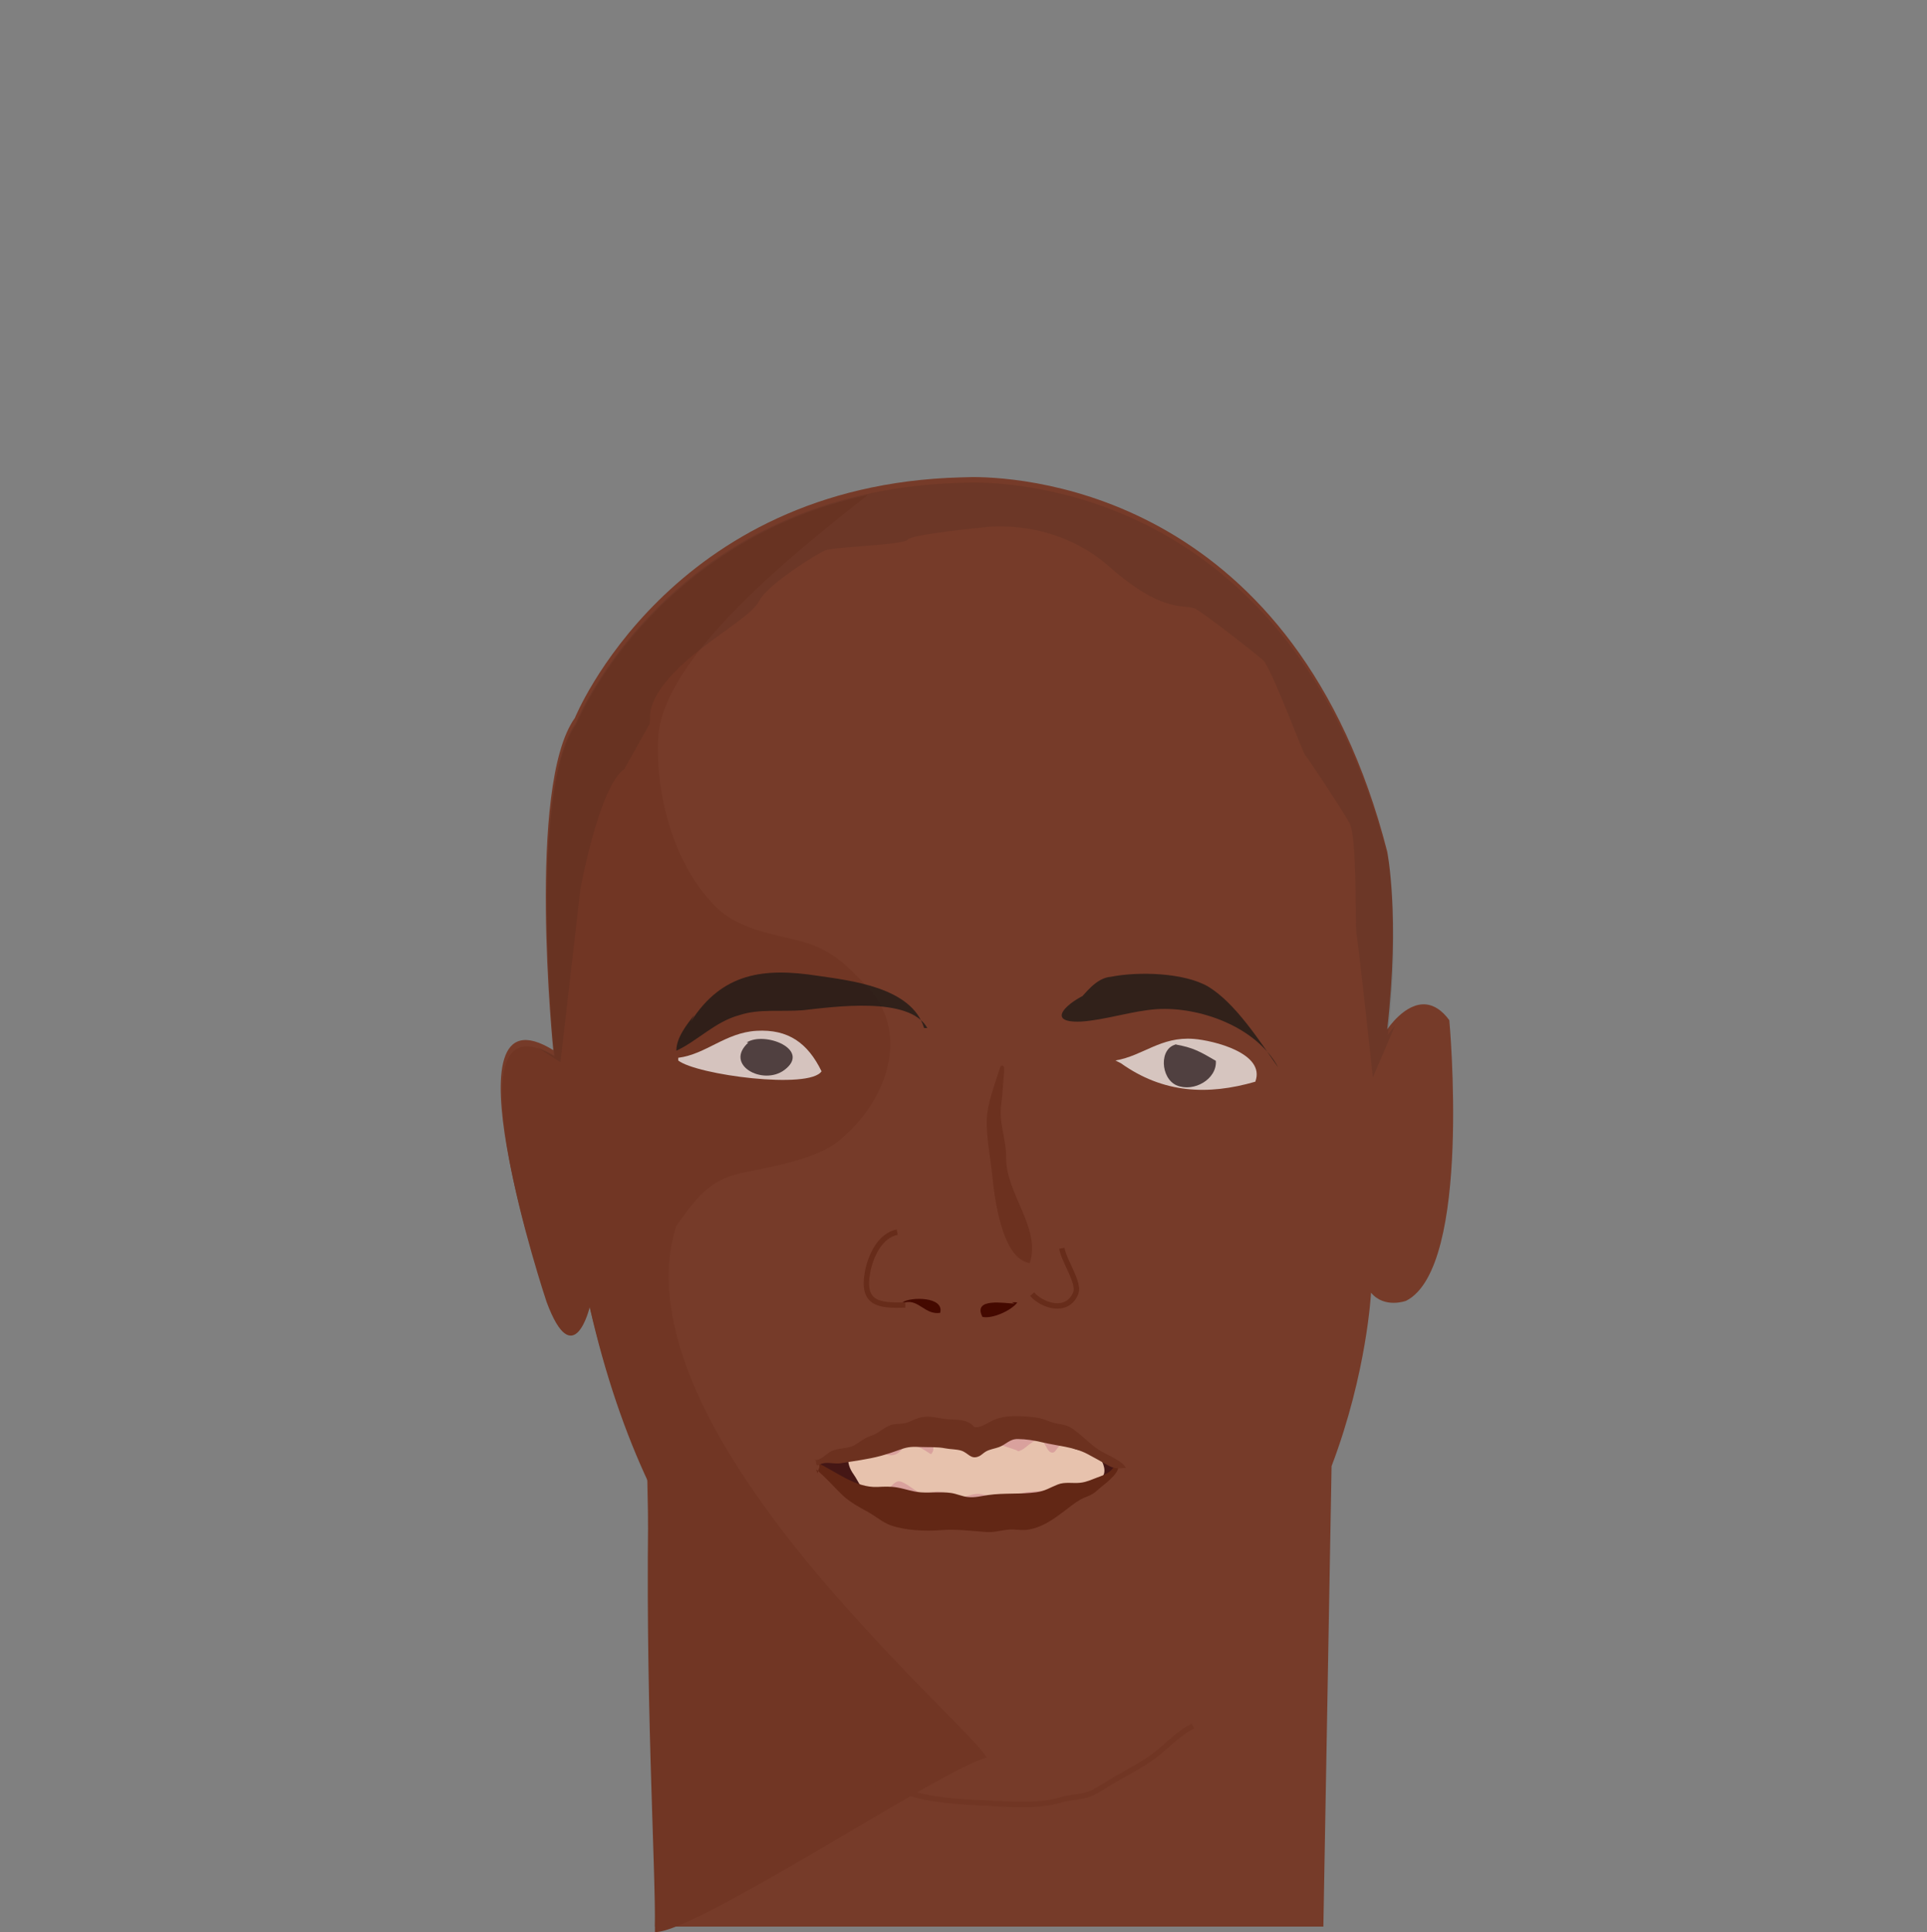 <svg id="s63c5bda24b53a" class="face" xmlns="http://www.w3.org/2000/svg" xmlns:xlink="http://www.w3.org/1999/xlink" x="0px" y="0px" width="357px" height="358px" viewBox="0 0 357 358"><rect x="0" y="0" width="357" height="358" fill="#808080" stroke="none"/><path fill="#763b29" d="M268.5,189.04c-1.41-1.92-2.86-2.74-4.22-2.91c-3.96-0.47-7.28,4.62-7.28,4.62c2.38-21.04,0-32.96,0-32.96c-16.83-65.56-65.84-69.37-76.8-69.39c-0.71,0.02-1.44,0.04-2.2,0.06c-54,1.42-71.5,44.58-71.5,44.58c-9,12.5-4,61.55-4,61.55c-21-12.95-1.5,45.45-1.5,45.45c5,13.5,8,1,8,1c2.88,12.67,6.63,23.41,10.9,32.53c0.85,44.99,1.74,68.73,1.44,83.43c23.33,0,116.79,0,123.83,0l1.52-85.32c6.58-17.33,7.31-32.14,7.31-32.14c2.5,3,6.5,1.5,6.5,1.5C272.75,234.79,268.5,189.04,268.5,189.04z M255.96,199.92C255.93,200.18,255.94,200.15,255.96,199.92L255.96,199.92z M256.22,197.67c0.03-0.3,0.07-0.64,0.11-1.01C256.29,197.01,256.25,197.35,256.22,197.67z M256.82,192.32c0.06-0.55,0.11-0.99,0.14-1.26C256.91,191.5,256.87,191.92,256.82,192.32z M265.33,190.26c-0.04-0.16-0.09-0.37-0.16-0.62c-0.13-0.5-0.31-1.2-0.54-2.1c0.22,0.86,0.4,1.58,0.54,2.1C265.24,189.9,265.29,190.1,265.33,190.26C265.47,190.79,265.48,190.83,265.33,190.26z"/><path fill="#713624" d="M125.25,227.25c4.5-6.5,6.97-8.84,12.65-10c4.87-0.99,13.28-2.45,17.35-5.75c9.63-7.79,13.17-20.35,5.59-28.43c-4.32-4.6-7.03-7.3-13.05-8.81c-4.83-1.22-11.04-2.16-15.05-6.1c-7.84-7.69-11.29-20.73-10.82-31.2c0.41-8.95,9.17-18.79,15.15-24.83c7.04-7.12,15.71-14.12,23.72-20.42c-40.38,8.84-54.04,42.51-54.04,42.51c-9,12.5-4,61.55-4,61.55c-21-12.95-1.5,45.45-1.5,45.45c5,13.5,8,1,8,1c2.89,12.7,6.64,23.46,10.93,32.59c-0.78,38.87,1.32,70.54,1.15,83.21c7.79,0.1,53.6-30.51,61.45-32.32C179.16,318.81,113.75,264.75,125.25,227.25z"/><g class="eyes eyes-8"><path fill="#ffffff" fill-opacity="0.7" d="M125.65,196.01c5.16-0.65,8.73-4.66,14.5-5c5.9-0.34,9.51,2.28,12.05,7.5c-2.21,3.43-23.14,0.68-26.55-2"/><path fill="#ffffff" fill-opacity="0.7" d="M206.65,196.51c5.14-0.88,8.39-4.48,14.5-4c3.63,0.28,13.38,2.66,11.41,7.93c-8.8,2.55-17.06,2.17-24.91-3.43"/><path fill="#504040" d="M138.65,193.18c-4.59,4.13,2.7,8.07,6.68,5.08c5.02-3.77-3.68-7.24-7.02-5.08"/><path fill="#504040" d="M217.98,193.51c-3.32,0.64-2.99,6.32,0,7.6c3.16,1.35,7.51-1.13,7.27-4.54c-2.91-1.7-4.18-2.46-7.61-3.06"/></g><g class="eyebrows eyebrows-25"><path fill="#141615" fill-opacity="0.7" d="M128,189.3c5.8-9.1,13.6-10,23.4-8.5c6.1,0.9,17.5,2.1,19.8,9.7h0.6c-3.3-6-17.5-3.9-23.1-3.3 c-3.9,0.3-8.1-0.3-11.7,0.9c-4.5,1.2-7.8,4.8-11.7,6.6c0-2.4,1.9-4.8,3.3-6.6"/><path fill="#141615" fill-opacity="0.7" d="M199.3,186c1.8-2,3.8-4.8,6.5-5c5-1,13.5-0.8,18,1.8c5,3,9.5,10,13,15c-4-7.5-14.5-11.3-22.5-10.8 c-4.5,0.3-9.5,2-14,2.3c-7,0.3-2.3-3.8,1.5-5.3"/></g><g class="chin chin-4"><path display="inline" fill="none" stroke="#713624" stroke-miterlimit="10" d="M148.67,321.33c2.9,4.97,9.55,7.09,14.17,9.33 c1.98,0.96,4.19,1.2,6.32,1.8c3.69,1.04,7.7,1.38,11.51,1.54c4.9,0.2,11.34,0.95,15.96-0.5c1.89-0.59,4.02-0.41,5.92-1.37 c1.37-0.69,2.61-1.58,3.92-2.33c2.71-1.57,6-3.24,8.38-5.25c1.9-1.61,3.95-3.63,6.16-4.71"/></g><g class="hair hair-20"><path fill="#141615" fill-opacity="0.1" d="M257.122,191.755c2.375-21.037,0-32.963,0-32.963c-16.833-65.56-65.84-69.374-76.801-69.391c-0.715,0.018-1.443,0.038-2.199,0.058c-54.001,1.417-71.499,44.583-71.499,44.583c-9,12.5-4,61.547-4,61.547c-1.125-0.694-2.128-1.172-3.03-1.476l4.241,2.72l3.667-32c0,0,3.5-19.167,8.167-22.333l4.667-8.333c0.333-1-1-3.833,4.667-9.667c5.667-5.833,14-10,15.667-13.167c1.667-3.167,10.667-8.667,12.167-9.333c1.5-0.667,14.667-1,15.333-2c0.667-1,14.667-2.333,14.667-2.333S195.333,96,205.5,105s14.167,6.833,16,7.833s11,8.167,12.5,9.5s7.333,17.167,7.833,17.667s6.667,9.833,8.167,12.5c1.5,2.667,1,19,1.333,20.667c0.333,1.667,3.008,26.508,3.008,26.508s1.735-4.05,4.075-9.542C257.604,191.019,257.122,191.755,257.122,191.755z M256.945,193.319c0.061-0.546,0.111-0.987,0.143-1.26C257.038,192.498,256.991,192.917,256.945,193.319z"/></g><g class="nose nose-7"><path fill="#6c311f" d="M186.01,198.89c-0.17,1.53-0.26,3.95-0.49,5.46c-0.58,3.86,0.9,6.29,0.88,10.24 c-0.02,6.65,6.48,12.91,4.38,19.46c-5.2-0.71-6.56-12.33-6.95-16.23c-0.33-3.31-1.14-7.11-1.01-10.49 c0.11-2.91,1.43-6.24,2.54-9.75C185.35,197.6,186.24,196.78,186.01,198.89z"/><path fill="none" stroke="#672c1a" stroke-miterlimit="10" d="M166.22,228.31c-3.29,0.65-5,4.65-5.51,7.49c-1.05,5.78,2.08,6.19,7.01,6.01"/><path fill="none" stroke="#672c1a" stroke-miterlimit="10" d="M196.72,231.31c0.42,2.48,3.38,6.42,2.54,8.39c-1.63,3.79-6.21,2.21-8.04,0.11"/><path fill="#440900" d="M167.22,241.31c1.49-1.02,7.76-1.08,6.96,1.96c-2.75,0.43-3.95-2.48-6.46-1.96"/><path fill="#440900" d="M187.97,241.56c-1.71-0.03-7.84-1.2-5.96,2.46c1.82,0.42,5.39-1.19,6.45-2.67c-0.33-0.06-0.65-0.03-0.99-0.04"/></g><g class="mouth mouth-12"><path fill="#451715" d="M152.46,270.17c-2.79,0.96,3.26,4.86,3.97,5.26c1.37,0.76,2.81,1.17,4.33,1.58c1.08,0.3,2.09,0.74,3.21,0.92c1.03,0.16,1.58-0.17,2.49-0.17c1.36,0.01,2.41,0.77,3.87,0.78c1.18,0.01,1.72,0.36,2.74,0.5c1.06,0.14,1.71,0.01,2.79,0.25c1.14,0.26,2.4,0.27,3.51,0.22c1.77-0.09,3.55-0.1,5.09-0.76c2.3-0.99,5.21-0.27,7.72-0.99c1.52-0.43,3.28-1.05,4.95-1.23c1.16-0.12,2.39,0.09,3.57-0.12c1.12-0.2,1.45-1.09,2.64-1.66c0.76-0.36,1.9-0.78,2.53-1.31c3.84-3.28-8.58-7.73-10.54-8.28c-4.22-1.18-7.5,0.8-11.6,1c-2.41,0.12-4.74-0.01-7.13-0.13c-2.38-0.11-4.72-0.86-7.16-0.88c-3.05-0.01-5.46,1.67-8.36,2.15c-1.28,0.21-1.83,0.44-2.98,0.97C156.49,269.05,154.34,270.38,152.46,270.17"/><path fill="#D9A19D" d="M164.96,266.17c-3.59,1.64-2.22,5.06-1.5,7.99c0.29,1.17,0.72,2.88,1.78,3.61c0.75,0.52,2.05,0.65,2.99,0.78c2.04,0.28,3.88,1.07,5.9,1.46c3.74,0.72,6.09,0.46,9.57-0.87c1.98-0.75,3.87,0,5.88-0.37c2.59-0.47,5.36-1.98,7.13-3.72c1.42-1.39,2.09-2.19,2.02-4.24c-0.05-1.37-0.56-2.18-1.34-3.26c-2.13-2.93-7.09-1.8-10.29-1.63c-1.32,0.07-2.69-0.14-4,0c-0.69,0.08-1.41,0.4-2.12,0.47c-2.21,0.22-4.5-0.48-6.73-0.47c-2.19,0-4.2-0.37-6.4-0.38c-1.27,0-1.8,0.46-2.75,0.75"/><path fill="#E7C2AD" d="M157.08,269.67c0.01,1.51,0.24,2.37,1.12,3.62c0.72,1.02,1.2,2.38,2.23,3.14c0.76,0.57,2.08,0.65,3.03,0.28c1.04-0.4,1.89-1.93,2.84-2.2c0.89-0.25,2.74,1.37,3.63,1.85c1.71,0.93,2.55-0.16,4.3,0.09c1.63,0.23,2.52,1.43,4.24,0.97c1.33-0.35,2.18-0.78,3.47-0.53c1.46,0.28,2.96,0.96,4.5,0.78c1.29-0.15,2.34-0.93,3.69-1.15c1.21-0.19,2.52-0.14,3.69-0.38c0.71-0.14,1.45-0.76,2.15-0.85c1.83-0.23,3.17,0.99,5,0.07c0.73-0.37,3.03-1.29,3.41-1.93c0.67-1.14-0.26-3.06-1.06-3.78c-1.22-1.08-2-0.93-3.33-0.97c-1.14-0.03-2.29-1.17-3.39-0.86c-0.97,0.27-0.98,1.77-2.03,1.24c-0.62-0.31-0.94-1.83-1.71-2.13c-0.94-0.37-1.51,0.26-2.25,0.78c-0.39,0.27-0.87,0.74-1.28,0.94c-0.97,0.47-0.52,0.19-1.38-0.06c-1.44-0.43-2.62-1.03-4.23-1.03c-0.69,0-1.44-0.08-2.09,0.16c-0.52,0.19-0.88,0.75-1.41,0.86c-0.81,0.17-2.33-0.77-3.09-1.04c-0.9-0.32-1.69-0.4-2.77-0.34c-2.41,0.12-0.78,1.2-1.89,2.27c-1.1-0.71-2.06-1.43-3.49-1.65c-1.71-0.26-1.7,1.05-2.98,1.63c-1.35,0.61-2.26-0.28-3.42-0.63c-2.13-0.65-3.81,0.05-5.49,1"/><path fill="#622715" fill-opacity="1" d="M151.21,272.29c1.78,1.47,3.2,3.17,4.89,4.78c1.32,1.25,3.12,2.24,4.69,3.09c1.33,0.72,2.81,2.01,4.29,2.51c2.63,0.9,6.31,1.11,9.14,0.87s5.71,0.15,8.61,0.35c1.66,0.11,3.2-0.54,4.88-0.47c1.04,0.04,2,0.19,2.99-0.01c2.57-0.51,4.43-1.87,6.47-3.4c0.9-0.68,1.93-1.53,2.91-2.09c1.1-0.62,2.11-0.74,3.09-1.66c1.09-1.02,4.24-3.09,4.02-4.67c-0.78-0.1-1.05,0.64-1.6,1.07c-0.73,0.58-1.48,0.81-2.34,1.13c-1.04,0.39-1.98,0.85-3.15,0.97c-1.38,0.14-2.83-0.2-4.12,0.31c-1.43,0.56-2.34,1.22-3.95,1.44c-2.94,0.41-6.01,0.1-8.96,0.52c-1.2,0.17-2.41,0.51-3.72,0.38c-1.08-0.11-2.11-0.61-3.15-0.76c-1.84-0.27-3.79,0.01-5.63-0.12c-1.49-0.1-2.88-0.65-4.36-0.9c-1.26-0.22-2.37-0.16-3.63-0.1c-4.03,0.2-7.7-2.85-11.12-4.46c0.78,0.6,0.03,1.25-0.01,1.96"/><path fill="#6c311f" d="M150.96,270.54c1.17,0.11,2.08-1.17,3.12-1.66c1.39-0.65,2.94-0.37,4.23-1.1c1.13-0.63,1.77-1.31,3.05-1.72c1.5-0.48,2.38-1.61,3.79-2.03c0.86-0.25,1.83-0.13,2.69-0.37c0.87-0.24,1.74-0.78,2.68-0.99c1.59-0.37,2.93,0.04,4.44,0.26c1.72,0.25,3.4-0.1,4.84,0.87c0.77,0.52,0.43,0.81,1.54,0.61c0.66-0.12,1.65-0.71,2.26-1.04c2.35-1.26,5.58-1.03,8.28-0.71c1.17,0.14,1.93,0.54,2.97,0.88c1.22,0.4,2.51,0.35,3.57,1.02c1.8,1.13,3.34,2.9,5.12,4.09c1.19,0.79,4.56,2.08,5.02,3.36c-1.6,0.11-2.21,0.16-3.51-0.6c-1.16-0.67-2.36-1.33-3.58-1.98c-2.48-1.33-5.71-1.52-8.39-2.17c-1.46-0.35-2.95-0.59-4.52-0.61c-1.53-0.02-2.18,1.02-3.49,1.5c-0.77,0.28-1.65,0.39-2.38,0.79c-0.51,0.28-0.85,0.71-1.37,0.93c-1.49,0.63-1.92-0.65-3.24-1.07c-0.86-0.27-2.02-0.24-2.93-0.42c-1.53-0.31-3.04-0.18-4.59-0.25c-1.42-0.07-2.3-0.06-3.6,0.41c-1.18,0.43-2.51,0.88-3.73,1.22c-2.42,0.66-5.04,0.97-7.5,1.38c-1.05,0.17-2.26-0.23-3.28,0.02c-1.25,0.31-1.07,0.94-1.37-0.74"/></g></svg>